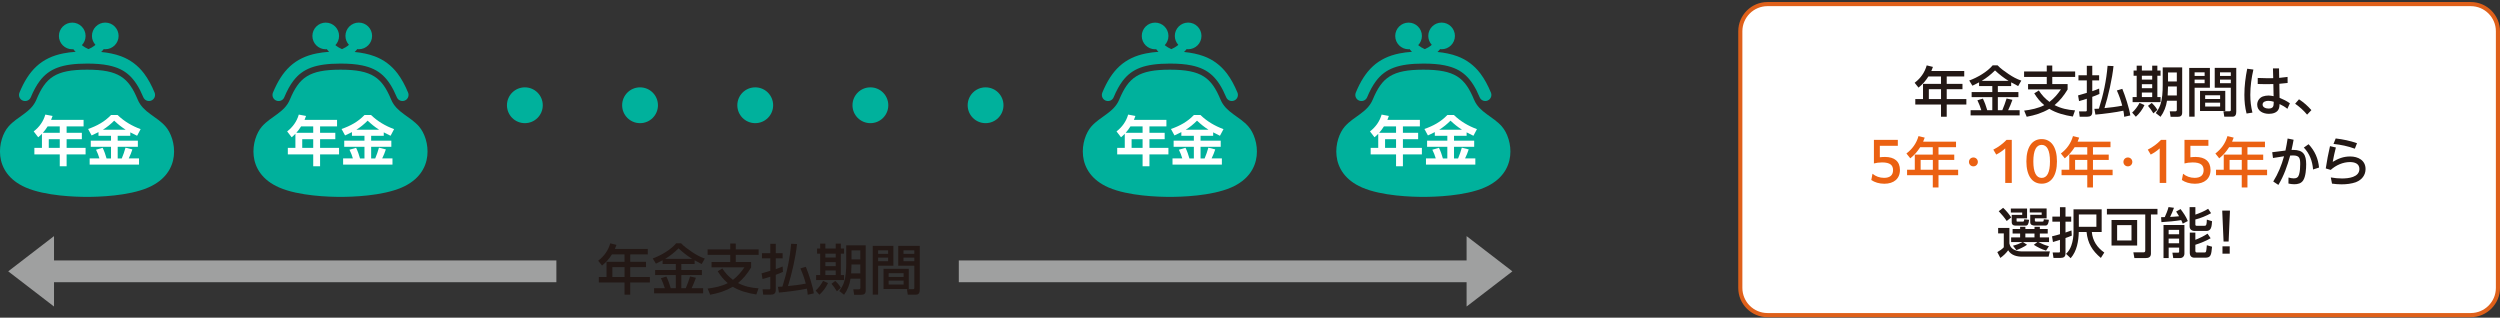 <svg width="850" height="108" viewBox="0 0 850 108" fill="none" xmlns="http://www.w3.org/2000/svg">
<rect x="0" y="0" width="850" height="108" fill="#333333" stroke="none"/>
<g clip-path="url(#clip0_4552_8218)">
<path d="M840.066 1.39H600.95C595.846 1.39 591.708 5.528 591.708 10.632V97.901C591.708 103.006 595.846 107.144 600.95 107.144H840.066C845.171 107.144 849.309 103.006 849.309 97.901V10.632C849.309 5.528 845.171 1.39 840.066 1.39Z" fill="white"/>
<path d="M840.056 107.845H600.95C595.463 107.845 591.006 103.379 591.006 97.902V10.633C591.006 5.145 595.473 0.689 600.95 0.689H840.056C845.544 0.689 850 5.155 850 10.633V97.892C850 103.379 845.534 107.835 840.056 107.835V107.845ZM600.95 2.091C596.234 2.091 592.408 5.926 592.408 10.633V97.892C592.408 102.608 596.244 106.433 600.95 106.433H840.056C844.773 106.433 848.598 102.598 848.598 97.892V10.633C848.598 5.916 844.763 2.091 840.056 2.091H600.95Z" fill="#DF601A"/>
<path d="M7.751 34.195C8.812 34.636 10.024 34.135 10.464 33.083C11.416 30.81 12.407 28.988 13.518 27.526C15.181 25.343 17.023 23.961 19.537 23.01C22.06 22.068 25.325 21.618 29.6 21.618C32.454 21.618 34.858 21.808 36.88 22.229C39.934 22.859 42.108 23.921 43.94 25.593C45.773 27.276 47.315 29.669 48.736 33.073C49.177 34.135 50.389 34.626 51.45 34.185C52.502 33.744 53.002 32.533 52.562 31.471C51.52 28.978 50.369 26.835 48.997 25.012C46.934 22.279 44.321 20.296 41.116 19.114C39.103 18.373 36.89 17.913 34.387 17.672C34.717 17.372 35.018 17.052 35.278 16.691C35.448 16.711 35.619 16.741 35.799 16.741C38.302 16.741 40.325 14.708 40.325 12.215C40.325 9.722 38.302 7.679 35.799 7.679C33.295 7.679 31.263 9.711 31.263 12.215C31.263 13.377 31.713 14.438 32.444 15.239C32.334 15.349 32.214 15.459 32.074 15.569C31.573 15.96 30.882 16.351 30.101 16.701C30.061 16.681 30.031 16.671 29.991 16.661C29.25 16.331 28.599 15.95 28.128 15.579C28.028 15.499 27.938 15.419 27.848 15.339C28.619 14.528 29.1 13.427 29.1 12.225C29.1 9.722 27.067 7.689 24.564 7.689C22.06 7.689 20.027 9.722 20.027 12.225C20.027 14.728 22.06 16.751 24.564 16.751C24.694 16.751 24.804 16.721 24.924 16.711C25.164 17.041 25.425 17.342 25.725 17.612C24.223 17.722 22.801 17.893 21.469 18.163C17.874 18.884 14.86 20.296 12.427 22.539C9.994 24.782 8.171 27.746 6.619 31.481C6.178 32.543 6.679 33.754 7.731 34.195H7.751Z" fill="#00B19C"/>
<path d="M56.317 43.027C53.243 39.512 48.656 38.28 46.824 33.874C43.71 26.414 40.375 23.69 29.6 23.69C18.826 23.69 15.491 26.414 12.377 33.874C10.544 38.28 5.958 39.512 2.874 43.027C-0.751 47.172 -2.904 58.668 8.742 63.745C15.481 66.679 25.845 66.939 29.59 66.939C33.336 66.939 43.7 66.679 50.439 63.745C62.095 58.668 59.932 47.172 56.307 43.027H56.317Z" fill="#00B19C"/>
<path d="M28.419 40.754V42.977H22.651V45.16H27.828V47.323H22.651V50.277H29.1V52.5H22.651V56.535H20.318V52.5H11.686V50.277H14.259V45.49C13.819 45.951 13.478 46.271 12.988 46.672L11.456 44.679C13.358 43.217 14.75 41.275 15.411 38.961L17.874 39.422C17.704 39.883 17.564 40.313 17.374 40.754H28.429H28.419ZM14.57 45.16H20.318V42.977H16.192C15.671 43.788 15.211 44.439 14.57 45.16ZM16.583 47.323V50.277H20.318V47.323H16.583Z" fill="white"/>
<path d="M31.153 46.061L29.951 43.858C32.945 42.807 35.549 41.415 37.752 39.102H39.975C42.248 41.285 44.851 42.817 47.815 43.908L46.614 46.161C45.833 45.791 45.062 45.4 44.3 45V46.161H40.015V47.824H46.874V49.916H40.015V53.872H41.397C41.967 52.52 42.268 51.599 42.668 50.207L45.011 50.797C44.661 51.889 44.27 52.83 43.77 53.862H47.265V55.965H30.482V53.862H33.806C33.506 52.79 33.125 51.899 32.645 50.908L34.898 50.247C35.398 51.248 35.949 52.78 36.23 53.872H37.742V49.916H30.862V47.824H37.742V46.161H33.486V44.919C32.725 45.31 31.934 45.701 31.143 46.051L31.153 46.061ZM42.728 44.108C41.226 43.147 40.125 42.246 38.823 41.024C37.661 42.186 36.38 43.257 34.978 44.108H42.728Z" fill="white"/>
<path d="M93.938 34.195C95 34.636 96.211 34.135 96.652 33.083C97.603 30.81 98.595 28.988 99.706 27.526C101.368 25.343 103.211 23.961 105.724 23.01C108.248 22.068 111.512 21.618 115.788 21.618C118.642 21.618 121.045 21.808 123.068 22.229C126.122 22.859 128.295 23.921 130.128 25.593C131.96 27.276 133.502 29.669 134.924 33.073C135.365 34.135 136.576 34.626 137.638 34.185C138.689 33.744 139.19 32.533 138.749 31.471C137.708 28.978 136.556 26.835 135.185 25.012C133.132 22.279 130.508 20.296 127.304 19.114C125.291 18.373 123.078 17.913 120.575 17.672C120.905 17.372 121.205 17.052 121.466 16.691C121.636 16.711 121.806 16.741 121.987 16.741C124.49 16.741 126.513 14.708 126.513 12.215C126.513 9.722 124.49 7.679 121.987 7.679C119.483 7.679 117.45 9.711 117.45 12.215C117.45 13.377 117.901 14.438 118.632 15.239C118.522 15.349 118.402 15.459 118.261 15.569C117.761 15.96 117.07 16.351 116.289 16.701C116.249 16.681 116.219 16.671 116.179 16.661C115.438 16.331 114.787 15.95 114.316 15.579C114.216 15.499 114.126 15.419 114.036 15.339C114.807 14.528 115.287 13.427 115.287 12.225C115.287 9.722 113.255 7.689 110.751 7.689C108.248 7.689 106.215 9.722 106.215 12.225C106.215 14.728 108.248 16.751 110.751 16.751C110.881 16.751 110.992 16.721 111.112 16.711C111.352 17.041 111.612 17.342 111.913 17.612C110.411 17.722 108.989 17.893 107.657 18.163C104.062 18.884 101.048 20.296 98.615 22.539C96.181 24.782 94.359 27.746 92.807 31.481C92.366 32.543 92.867 33.754 93.918 34.195H93.938Z" fill="#00B19C"/>
<path d="M142.494 43.027C139.42 39.512 134.834 38.28 133.001 33.874C129.887 26.414 126.553 23.69 115.778 23.69C105.003 23.69 101.669 26.414 98.554 33.874C96.722 38.28 92.136 39.512 89.051 43.027C85.427 47.172 83.273 58.668 94.919 63.745C101.659 66.679 112.023 66.939 115.768 66.939C119.513 66.939 129.877 66.679 136.616 63.745C148.272 58.668 146.109 47.172 142.484 43.027H142.494Z" fill="#00B19C"/>
<path d="M114.596 40.754V42.977H108.828V45.16H114.005V47.323H108.828V50.277H115.277V52.5H108.828V56.535H106.495V52.5H97.863V50.277H100.437V45.49C99.996 45.951 99.656 46.271 99.165 46.672L97.633 44.679C99.536 43.217 100.928 41.275 101.588 38.961L104.052 39.422C103.882 39.883 103.741 40.313 103.551 40.754H114.606H114.596ZM100.747 45.16H106.495V42.977H102.37C101.849 43.788 101.388 44.439 100.747 45.16ZM102.76 47.323V50.277H106.495V47.323H102.76Z" fill="white"/>
<path d="M117.33 46.061L116.128 43.858C119.122 42.807 121.726 41.415 123.929 39.102H126.152C128.425 41.285 131.029 42.817 133.993 43.908L132.791 46.161C132.01 45.791 131.239 45.4 130.478 45V46.161H126.192V47.824H133.051V49.916H126.192V53.872H127.574C128.145 52.52 128.445 51.599 128.846 50.207L131.189 50.797C130.838 51.889 130.448 52.83 129.947 53.862H133.442V55.965H116.659V53.862H119.983C119.683 52.79 119.303 51.899 118.822 50.908L121.075 50.247C121.576 51.248 122.126 52.78 122.407 53.872H123.919V49.916H117.039V47.824H123.919V46.161H119.663V44.919C118.902 45.31 118.111 45.701 117.32 46.051L117.33 46.061ZM128.906 44.108C127.404 43.147 126.302 42.246 125 41.024C123.839 42.186 122.557 43.257 121.155 44.108H128.906Z" fill="white"/>
<path d="M375.923 34.195C376.984 34.636 378.196 34.135 378.637 33.083C379.588 30.81 380.579 28.988 381.691 27.526C383.353 25.343 385.196 23.961 387.709 23.01C390.233 22.068 393.497 21.618 397.773 21.618C400.617 21.618 403.03 21.808 405.053 22.229C408.107 22.859 410.28 23.921 412.112 25.593C413.945 27.276 415.487 29.669 416.909 33.073C417.35 34.135 418.561 34.626 419.623 34.185C420.674 33.744 421.175 32.533 420.734 31.471C419.693 28.978 418.541 26.835 417.169 25.012C415.106 22.279 412.493 20.296 409.289 19.114C407.276 18.373 405.063 17.913 402.559 17.672C402.89 17.372 403.19 17.052 403.451 16.691C403.621 16.711 403.791 16.741 403.971 16.741C406.475 16.741 408.497 14.708 408.497 12.215C408.497 9.722 406.475 7.679 403.971 7.679C401.468 7.679 399.435 9.711 399.435 12.215C399.435 13.377 399.886 14.438 400.617 15.239C400.507 15.349 400.386 15.459 400.246 15.569C399.746 15.96 399.055 16.351 398.273 16.701C398.233 16.681 398.203 16.671 398.163 16.661C397.422 16.331 396.771 15.95 396.301 15.579C396.201 15.499 396.111 15.419 396.02 15.339C396.791 14.528 397.272 13.427 397.272 12.225C397.272 9.722 395.239 7.689 392.736 7.689C390.233 7.689 388.2 9.722 388.2 12.225C388.2 14.728 390.233 16.751 392.736 16.751C392.866 16.751 392.976 16.721 393.096 16.711C393.337 17.041 393.597 17.342 393.897 17.612C392.395 17.722 390.974 17.893 389.642 18.163C386.047 18.884 383.033 20.296 380.599 22.539C378.166 24.782 376.344 27.746 374.791 31.481C374.351 32.543 374.852 33.754 375.903 34.195H375.923Z" fill="#00B19C"/>
<path d="M424.479 43.027C421.405 39.512 416.819 38.28 414.986 33.874C411.872 26.414 408.537 23.69 397.763 23.69C386.988 23.69 383.653 26.414 380.539 33.874C378.707 38.28 374.121 39.512 371.036 43.027C367.411 47.172 365.258 58.668 376.904 63.745C383.644 66.679 394.008 66.939 397.753 66.939C401.498 66.939 411.862 66.679 418.601 63.745C430.257 58.668 428.094 47.172 424.469 43.027H424.479Z" fill="#00B19C"/>
<path d="M396.581 40.754V42.977H390.813V45.16H395.99V47.323H390.813V50.277H397.262V52.5H390.813V56.535H388.48V52.5H379.848V50.277H382.422V45.49C381.981 45.951 381.641 46.271 381.15 46.672L379.618 44.679C381.521 43.217 382.912 41.275 383.573 38.961L386.037 39.422C385.866 39.883 385.726 40.313 385.536 40.754H396.591H396.581ZM382.732 45.16H388.48V42.977H384.354C383.834 43.788 383.373 44.439 382.732 45.16ZM384.745 47.323V50.277H388.48V47.323H384.745Z" fill="white"/>
<path d="M399.325 46.061L398.123 43.858C401.117 42.807 403.721 41.415 405.924 39.102H408.147C410.42 41.285 413.024 42.817 415.988 43.908L414.786 46.161C414.005 45.791 413.234 45.4 412.473 45V46.161H408.187V47.824H415.046V49.916H408.187V53.872H409.569C410.14 52.52 410.44 51.599 410.841 50.207L413.184 50.797C412.833 51.889 412.443 52.83 411.942 53.862H415.437V55.965H398.654V53.862H401.978C401.678 52.79 401.298 51.899 400.817 50.908L403.07 50.247C403.571 51.248 404.121 52.78 404.402 53.872H405.914V49.916H399.034V47.824H405.914V46.161H401.658V44.919C400.897 45.31 400.106 45.701 399.315 46.051L399.325 46.061ZM410.891 44.108C409.389 43.147 408.287 42.246 406.985 41.024C405.824 42.186 404.542 43.257 403.14 44.108H410.891Z" fill="white"/>
<path d="M462.101 34.195C463.162 34.636 464.374 34.135 464.814 33.083C465.766 30.81 466.757 28.988 467.868 27.526C469.531 25.343 471.373 23.961 473.887 23.01C476.41 22.068 479.675 21.618 483.95 21.618C486.794 21.618 489.208 21.808 491.23 22.229C494.284 22.859 496.457 23.921 498.29 25.593C500.122 27.276 501.665 29.669 503.086 33.073C503.527 34.135 504.739 34.626 505.8 34.185C506.852 33.744 507.352 32.533 506.912 31.471C505.87 28.978 504.719 26.835 503.347 25.012C501.284 22.279 498.67 20.296 495.466 19.114C493.453 18.373 491.24 17.913 488.737 17.672C489.067 17.372 489.368 17.052 489.628 16.691C489.798 16.711 489.969 16.741 490.149 16.741C492.652 16.741 494.675 14.708 494.675 12.215C494.675 9.722 492.652 7.679 490.149 7.679C487.645 7.679 485.613 9.711 485.613 12.215C485.613 13.377 486.063 14.438 486.794 15.239C486.684 15.349 486.564 15.459 486.424 15.569C485.923 15.96 485.232 16.351 484.451 16.701C484.411 16.681 484.381 16.671 484.341 16.661C483.6 16.331 482.949 15.95 482.478 15.579C482.378 15.499 482.288 15.419 482.198 15.339C482.969 14.528 483.45 13.427 483.45 12.225C483.45 9.722 481.417 7.689 478.913 7.689C476.41 7.689 474.377 9.722 474.377 12.225C474.377 14.728 476.41 16.751 478.913 16.751C479.044 16.751 479.154 16.721 479.274 16.711C479.514 17.041 479.775 17.342 480.075 17.612C478.573 17.722 477.151 17.893 475.819 18.163C472.224 18.884 469.21 20.296 466.777 22.539C464.344 24.782 462.521 27.746 460.969 31.481C460.528 32.543 461.029 33.754 462.081 34.195H462.101Z" fill="#00B19C"/>
<path d="M510.667 43.027C507.593 39.512 503.006 38.28 501.174 33.874C498.06 26.414 494.725 23.69 483.95 23.69C473.176 23.69 469.841 26.414 466.727 33.874C464.894 38.28 460.308 39.512 457.224 43.027C453.599 47.172 451.446 58.668 463.092 63.745C469.831 66.679 480.195 66.939 483.94 66.939C487.685 66.939 498.05 66.679 504.789 63.745C516.445 58.668 514.282 47.172 510.657 43.027H510.667Z" fill="#00B19C"/>
<path d="M482.759 40.754V42.977H476.991V45.16H482.168V47.323H476.991V50.277H483.44V52.5H476.991V56.535H474.658V52.5H466.026V50.277H468.599V45.49C468.159 45.951 467.818 46.271 467.328 46.672L465.795 44.679C467.698 43.217 469.09 41.275 469.751 38.961L472.214 39.422C472.044 39.883 471.904 40.313 471.714 40.754H482.769H482.759ZM468.91 45.16H474.658V42.977H470.532C470.011 43.788 469.551 44.439 468.91 45.16ZM470.922 47.323V50.277H474.658V47.323H470.922Z" fill="white"/>
<path d="M485.502 46.061L484.301 43.858C487.295 42.807 489.898 41.415 492.101 39.102H494.324C496.597 41.285 499.201 42.817 502.165 43.908L500.963 46.161C500.182 45.791 499.411 45.4 498.65 45V46.161H494.364V47.824H501.224V49.916H494.364V53.872H495.746C496.317 52.52 496.617 51.599 497.018 50.207L499.361 50.797C499.011 51.889 498.62 52.83 498.119 53.862H501.614V55.965H484.831V53.862H488.156C487.855 52.79 487.475 51.899 486.994 50.908L489.247 50.247C489.748 51.248 490.299 52.78 490.579 53.872H492.091V49.916H485.212V47.824H492.091V46.161H487.835V44.919C487.074 45.31 486.283 45.701 485.492 46.051L485.502 46.061ZM497.078 44.108C495.576 43.147 494.474 42.246 493.173 41.024C492.011 42.186 490.729 43.257 489.327 44.108H497.078Z" fill="white"/>
<path d="M667.842 24.141V26.003H661.883V28.517H667.241V30.329H661.883V33.674H668.563V35.536H661.883V39.692H659.941V35.536H651.199V33.674H653.822V28.517H659.941V26.003H655.655C654.654 27.555 653.732 28.627 652.29 29.788L650.979 28.146C652.991 26.614 654.383 24.691 655.084 22.228L657.197 22.749C657.027 23.229 656.867 23.67 656.656 24.131H667.842V24.141ZM655.805 30.329V33.674H659.951V30.329H655.805Z" fill="#231815"/>
<path d="M670.625 29.148L669.534 27.375C672.218 26.414 675.692 24.421 677.505 22.218H679.187C680.018 23.18 681.811 24.441 682.902 25.172C684.254 26.094 685.716 26.895 687.248 27.405L686.177 29.268C685.366 28.857 684.564 28.437 683.793 27.996V29.268H679.267V31.301H686.257V33.023H679.267V37.479H680.779C681.24 36.408 681.911 34.615 682.241 33.484L684.224 33.944C683.723 35.326 683.393 36.147 682.762 37.479H686.677V39.231H670.005V37.479H673.65C673.239 36.147 672.909 35.356 672.318 34.094L674.18 33.524C674.731 34.635 675.342 36.278 675.662 37.479H677.385V33.023H670.355V31.301H677.385V29.268H672.888V27.996C672.147 28.407 671.386 28.777 670.635 29.138L670.625 29.148ZM682.932 27.506C681.23 26.454 679.748 25.302 678.306 23.941C676.824 25.403 675.532 26.434 673.76 27.506H682.932Z" fill="#231815"/>
<path d="M705.513 37.529L704.772 39.622C702.058 39.201 699.114 38.46 696.771 36.998C694.197 38.48 691.984 39.141 689.081 39.702L688.209 37.609C690.522 37.329 692.976 36.828 695.049 35.757C693.587 34.515 692.665 33.373 691.644 31.741L693.196 30.76C694.248 32.382 695.269 33.473 696.821 34.645C698.443 33.383 699.555 32.071 700.726 30.389H689.541V28.577H695.9V26.153H688.189V24.301H695.9V22.288H697.772V24.301H705.553V26.153H697.772V28.577H702.989V30.429C701.698 32.532 700.456 34.124 698.553 35.736C700.766 36.898 703.05 37.359 705.523 37.529H705.513Z" fill="#231815"/>
<path d="M709.518 27.335H706.675V25.593H709.518V22.378H711.371V25.593H713.704V27.335H711.371V31C712.162 30.72 712.943 30.449 713.704 30.109L713.814 31.942C713.023 32.312 712.202 32.622 711.371 32.923V38.08C711.371 39.342 710.69 39.692 709.539 39.692H707.095L706.875 37.88H708.968C709.298 37.88 709.518 37.859 709.518 37.509V33.574C708.647 33.874 707.766 34.124 706.875 34.365L706.544 32.442C707.546 32.182 708.527 31.871 709.518 31.571V27.335ZM721.565 35.937C721.064 34.054 720.534 32.552 719.732 30.76L721.585 30.209C722.476 32.352 724.028 37.008 724.299 39.251L722.226 39.712C722.176 39.011 722.096 38.33 721.945 37.639C719.472 38.19 715.026 38.751 712.442 38.971L712.092 37.008C712.613 37.008 713.103 36.988 713.624 36.948C715.136 32.212 716.178 27.335 716.578 22.378L718.591 22.468C718.18 26.664 716.798 32.733 715.517 36.758C717.389 36.578 719.732 36.297 721.545 35.927L721.565 35.937Z" fill="#231815"/>
<path d="M726.191 39.702L724.93 38.28C725.891 37.429 726.852 36.137 727.443 34.985L729.125 35.726C728.454 37.208 727.383 38.63 726.181 39.702H726.191ZM728.234 22.328V23.99H731.749V22.328H733.501V23.99H734.593V25.743H733.501V33.013H734.593V34.715H725.09V33.013H726.472V25.743H725.42V23.99H726.472V22.328H728.224H728.234ZM728.234 25.743V27.055H731.749V25.743H728.234ZM728.234 28.617V29.989H731.749V28.617H728.234ZM728.234 31.461V33.013H731.749V31.461H728.234ZM733.501 37.359L732.15 38.54C731.779 37.859 730.838 36.557 730.317 35.987L731.589 35.005C732.33 35.686 733.011 36.467 733.491 37.349L733.501 37.359ZM736.786 34.234C736.495 36.197 735.764 38.12 734.583 39.712L732.971 38.45C733.581 37.599 734.132 36.708 734.473 35.736C735.214 33.634 735.324 31.13 735.324 28.917V22.909H741.943V38.24C741.943 39.351 741.442 39.722 740.371 39.722H738.007L737.717 37.859H739.53C739.94 37.859 740.12 37.729 740.12 37.309V34.254H736.796L736.786 34.234ZM737.126 29.408L736.996 32.462H740.12V29.408H737.126ZM737.126 24.641V27.695H740.12V24.641H737.126Z" fill="#231815"/>
<path d="M751.366 23.09V29.839H746.168V39.672H744.336V23.09H751.366ZM746.168 24.602V25.823H749.573V24.602H746.168ZM746.168 27.075V28.297H749.573V27.075H746.168ZM756.593 37.75H748.011V30.89H756.593V37.75ZM749.753 32.382V33.654H754.84V32.382H749.753ZM749.753 34.896V36.227H754.84V34.896H749.753ZM753.008 29.829V23.08H760.328V37.93C760.328 38.781 760.147 39.672 759.086 39.672H756.252L755.962 37.82H758.055C758.355 37.82 758.475 37.669 758.475 37.379V29.839H753.008V29.829ZM754.8 24.602V25.823H758.475V24.602H754.8ZM754.8 27.075V28.297H758.475V27.075H754.8Z" fill="#231815"/>
<path d="M766.156 23.64C765.505 26.484 765.104 29.318 765.104 32.242C765.104 34.405 765.325 36.177 765.825 38.29L763.833 38.6C763.282 36.528 763.092 34.385 763.092 32.242C763.092 29.268 763.462 26.284 764.053 23.37L766.156 23.65V23.64ZM772.795 23.25H774.868L774.928 26.484C775.889 26.394 776.83 26.284 777.772 26.154L777.792 28.206C776.85 28.316 775.909 28.407 774.978 28.487L775.048 33.253C776.42 33.824 777.341 34.275 778.563 35.116L777.712 36.998C776.73 36.217 776.159 35.927 775.048 35.376C775.028 35.947 774.998 36.468 774.788 36.998C774.287 38.31 772.715 38.701 771.443 38.701C769.52 38.701 767.448 37.799 767.448 35.576C767.448 34.315 768.229 33.193 769.41 32.782C770.021 32.582 770.652 32.482 771.283 32.482C771.914 32.482 772.414 32.592 773.025 32.702L772.935 28.577C772.104 28.617 771.253 28.617 770.402 28.617C769.48 28.617 768.549 28.597 767.628 28.557V26.504C768.759 26.564 769.861 26.594 770.972 26.594C771.623 26.594 772.244 26.574 772.895 26.574L772.805 23.23L772.795 23.25ZM771.223 34.285C770.412 34.285 769.28 34.565 769.28 35.556C769.28 36.548 770.442 36.908 771.273 36.908C772.805 36.908 773.065 36.227 773.065 34.915V34.585C772.474 34.405 771.843 34.285 771.213 34.285H771.223Z" fill="#231815"/>
<path d="M781.657 33.754C783.269 34.825 784.611 35.977 785.873 37.449L784.411 38.981C783.149 37.469 781.948 36.407 780.345 35.266L781.657 33.754Z" fill="#231815"/>
<path d="M636.649 59.069C637.721 59.96 639.072 60.47 640.584 60.47C642.527 60.47 643.639 59.619 643.639 57.847C643.639 56.205 642.697 55.223 639.904 55.223C638.872 55.223 637.831 55.373 637.13 55.574V47.553H645.261V49.566H639.143V53.471C639.663 53.401 640.324 53.361 640.915 53.361C644.079 53.361 645.982 54.843 645.982 57.797C645.982 60.751 643.909 62.473 640.675 62.473C638.882 62.473 637.35 61.972 636.239 61.201L636.649 59.078V59.069Z" fill="#EB6112"/>
<path d="M665.048 48.184V50.046H659.09V52.56H664.447V54.372H659.09V57.717H665.769V59.579H659.09V63.735H657.147V59.579H648.405V57.717H651.029V52.56H657.147V50.046H652.861C651.86 51.598 650.939 52.67 649.497 53.831L648.185 52.189C650.197 50.657 651.589 48.734 652.29 46.271L654.403 46.792C654.233 47.272 654.073 47.713 653.862 48.174H665.048V48.184ZM653.021 54.372V57.717H657.167V54.372H653.021Z" fill="#EB6112"/>
<path d="M670.956 53.541C671.807 53.541 672.468 54.202 672.468 55.053C672.468 55.904 671.807 56.565 670.956 56.565C670.105 56.565 669.444 55.904 669.444 55.053C669.444 54.202 670.105 53.541 670.956 53.541Z" fill="#EB6112"/>
<path d="M681.791 50.437C680.899 51.268 679.888 51.949 678.726 52.56L677.725 50.877C679.497 49.976 680.869 48.935 682.231 47.553H684.004V62.193H681.781V50.437H681.791Z" fill="#EB6112"/>
<path d="M688.971 54.873C688.971 49.976 690.953 47.292 694.168 47.292C697.382 47.292 699.365 49.976 699.365 54.873C699.365 59.77 697.382 62.453 694.168 62.453C690.953 62.453 688.971 59.77 688.971 54.873ZM696.992 54.873C696.992 51.048 695.96 49.255 694.168 49.255C692.375 49.255 691.334 51.048 691.334 54.873C691.334 58.698 692.365 60.49 694.168 60.49C695.97 60.49 696.992 58.718 696.992 54.873Z" fill="#EB6112"/>
<path d="M717.569 48.184V50.046H711.611V52.56H716.969V54.372H711.611V57.717H718.29V59.579H711.611V63.735H709.669V59.579H700.927V57.717H703.55V52.56H709.669V50.046H705.383C704.381 51.598 703.46 52.67 702.018 53.831L700.706 52.189C702.719 50.657 704.111 48.734 704.812 46.271L706.925 46.792C706.755 47.272 706.594 47.713 706.384 48.174H717.569V48.184ZM705.533 54.372V57.717H709.679V54.372H705.533Z" fill="#EB6112"/>
<path d="M723.477 53.541C724.329 53.541 724.989 54.202 724.989 55.053C724.989 55.904 724.329 56.565 723.477 56.565C722.626 56.565 721.965 55.904 721.965 55.053C721.965 54.202 722.626 53.541 723.477 53.541Z" fill="#EB6112"/>
<path d="M734.312 50.437C733.421 51.268 732.41 51.949 731.248 52.56L730.247 50.877C732.019 49.976 733.391 48.935 734.753 47.553H736.525V62.193H734.302V50.437H734.312Z" fill="#EB6112"/>
<path d="M742.243 59.069C743.315 59.96 744.666 60.47 746.178 60.47C748.121 60.47 749.233 59.619 749.233 57.847C749.233 56.205 748.291 55.223 745.497 55.223C744.466 55.223 743.425 55.373 742.724 55.574V47.553H750.855V49.566H744.736V53.471C745.257 53.401 745.918 53.361 746.509 53.361C749.673 53.361 751.576 54.843 751.576 57.797C751.576 60.751 749.503 62.473 746.269 62.473C744.476 62.473 742.944 61.972 741.833 61.201L742.243 59.078V59.069Z" fill="#EB6112"/>
<path d="M770.091 48.184V50.046H764.133V52.56H769.49V54.372H764.133V57.717H770.812V59.579H764.133V63.735H762.19V59.579H753.448V57.717H756.072V52.56H762.19V50.046H757.905C756.903 51.598 755.982 52.67 754.54 53.831L753.228 52.189C755.241 50.657 756.633 48.734 757.334 46.271L759.447 46.792C759.276 47.272 759.116 47.713 758.906 48.174H770.091V48.184ZM758.055 54.372V57.717H762.2V54.372H758.055Z" fill="#EB6112"/>
<path d="M777.792 47.092L779.824 47.513C779.624 48.674 779.384 49.826 779.123 50.967H779.664C783.139 50.967 784.1 52.59 784.1 55.844C784.1 57.396 783.95 60.02 783.079 61.331C782.398 62.383 781.246 62.643 780.065 62.643C779.364 62.643 778.733 62.553 778.072 62.403L778.092 60.35C778.683 60.52 779.254 60.651 779.884 60.651C780.866 60.651 781.437 60.26 781.697 59.279C781.997 58.227 782.067 56.935 782.067 55.824C782.067 53.831 781.887 52.85 779.604 52.85C779.294 52.85 778.973 52.87 778.663 52.89C777.681 56.435 776.55 59.709 774.647 62.874L772.905 61.712C774.567 59.028 775.749 56.184 776.57 53.13C775.318 53.3 774.077 53.501 772.815 53.721L772.554 51.758L777.051 51.188C777.341 49.836 777.591 48.474 777.792 47.082V47.092ZM788.476 56.965L786.443 57.626C786.223 54.833 785.282 52.209 783.299 50.176L784.911 49.035C787.034 51.268 788.186 53.911 788.476 56.965Z" fill="#231815"/>
<path d="M794.194 50.157C793.784 51.779 793.413 53.411 793.123 55.033C795.045 53.892 796.768 53.201 799.061 53.201C801.744 53.201 804.288 54.492 804.288 57.486C804.288 59.559 802.996 61.151 801.124 61.883C799.591 62.493 797.739 62.674 796.097 62.674C795.025 62.674 793.934 62.583 792.882 62.433L792.472 60.33C793.743 60.551 794.965 60.681 796.277 60.681C798.4 60.681 802.195 60.31 802.195 57.446C802.195 55.594 800.533 55.103 799.001 55.103C796.577 55.103 794.234 56.175 792.442 57.767L790.759 57.266C791.15 54.713 791.611 52.179 792.201 49.686L794.194 50.147V50.157ZM801.384 48.694L800.643 50.557C798.26 49.686 795.926 49.205 793.393 48.935L794.134 47.072C796.607 47.373 799.031 47.853 801.384 48.694Z" fill="#231815"/>
<path d="M683.193 77.514V82.781C683.433 83.782 683.804 84.353 684.705 84.854C685.846 85.484 686.848 85.484 688.109 85.484H696.961L696.521 87.277H687.569C685.736 87.277 683.763 86.796 682.782 85.094C682.041 86.125 681.14 86.957 680.118 87.698L679.087 85.715C679.758 85.364 680.809 84.643 681.29 84.073V79.356H679.367V77.504H683.193V77.514ZM683.814 73.919L682.281 75.14C681.52 73.999 680.529 72.807 679.568 71.816L681.07 70.654C682.121 71.636 683.032 72.747 683.824 73.929L683.814 73.919ZM689.201 70.895V74.239H685.636V75.02C685.636 75.331 685.696 75.351 686.027 75.351H687.599C687.879 75.351 687.969 75.311 688.019 75.281C688.129 75.21 688.169 75.1 688.26 74.56L689.902 74.73C689.702 76.302 689.421 76.713 688.7 76.713H685.336C684.504 76.713 683.984 76.382 683.984 75.491V73.048H687.549V72.266H683.683V70.895H689.191H689.201ZM683.783 82.3V80.708H686.838V79.396H684.284V77.864H686.838V77.103H688.63V77.864H691.734V77.103H693.547V77.864H696.23V79.396H693.547V80.708H696.671V82.3H693.026C694.528 83.001 694.989 83.261 696.631 83.722L695.65 85.204C694.058 84.704 692.896 84.113 691.494 83.242L692.716 82.3H687.799L689.201 83.221C688.169 83.942 686.778 84.603 685.576 85.054L684.414 83.542C685.656 83.231 686.597 82.861 687.739 82.3H683.783ZM688.62 79.396V80.708H691.724V79.396H688.62ZM690.122 72.257V70.885H695.85V74.229H691.854V74.99C691.854 75.321 692.035 75.341 692.315 75.341H694.348C694.809 75.341 694.829 75.251 694.899 74.55L696.621 74.73C696.531 75.751 696.291 76.692 695.439 76.692H691.854C691.133 76.692 690.282 76.492 690.282 75.601V73.028H694.168V72.246H690.122V72.257Z" fill="#231815"/>
<path d="M700.386 75.361H697.803V73.638H700.386V70.454H702.269V73.638H704.211V75.361H702.269V79.056C702.95 78.835 703.641 78.615 704.302 78.355L704.412 80.107C703.711 80.418 702.99 80.678 702.269 80.918V86.186C702.269 87.277 701.658 87.688 700.627 87.688H698.183L697.903 85.835H699.845C700.346 85.835 700.386 85.815 700.386 85.465V81.549C699.595 81.79 698.794 82.07 698.003 82.29L697.693 80.348C698.594 80.147 699.485 79.887 700.396 79.627V75.351L700.386 75.361ZM714.566 78.876H711.221C711.481 81.87 713.033 84.163 715.457 85.865L714.295 87.698C711.351 85.234 709.819 82.701 709.429 78.876H706.785C706.695 82.02 706.174 85.324 704.031 87.788L702.459 86.306C703.33 85.455 703.841 84.623 704.251 83.482C704.792 81.95 704.993 80.418 704.993 78.785V71.165H714.566V78.876ZM706.805 72.927V77.123H712.773V72.927H706.805Z" fill="#231815"/>
<path d="M731.328 86.105C731.328 87.437 730.587 87.748 729.386 87.748H725.691L725.34 85.785H728.905C729.255 85.785 729.386 85.524 729.386 85.194V72.917H716.348V71.015H733.541V72.917H731.318V86.095L731.328 86.105ZM726.632 83.482H717.92V74.81H726.632V83.482ZM719.823 76.552V81.769H724.709V76.552H719.823Z" fill="#231815"/>
<path d="M734.893 75.531L734.763 73.849C735.174 73.829 735.594 73.829 736.025 73.808C736.465 72.867 737.056 71.425 737.296 70.404L739.149 70.644C738.799 71.716 738.318 72.737 737.837 73.748C738.759 73.708 739.98 73.638 740.891 73.528C740.581 72.977 740.241 72.457 739.89 71.916L741.392 71.085C742.353 72.376 743.255 73.638 743.855 75.15L742.133 76.041C741.983 75.601 741.823 75.25 741.612 74.84C739.73 75.15 736.826 75.431 734.903 75.521L734.893 75.531ZM742.704 76.512V86.235C742.704 87.197 741.963 87.748 741.282 87.748H738.899L738.618 85.915H740.521C740.721 85.915 740.911 85.845 740.911 85.605V84.183H737.347V87.748H735.594V76.502H742.714L742.704 76.512ZM737.337 78.154V79.656H740.901V78.154H737.337ZM737.337 81.118V82.711H740.901V81.118H737.337ZM746.419 72.977C747.861 72.477 749.493 71.816 750.765 70.985L751.766 72.487C750.154 73.378 748.221 74.189 746.419 74.63V76.352C746.419 76.662 746.589 76.772 746.92 76.772H749.473C750.104 76.772 750.284 76.572 750.324 74.67L752.097 75.21C752.057 75.911 751.987 77.023 751.676 77.634C751.366 78.315 750.805 78.525 750.084 78.525H746.219C745.237 78.525 744.466 78.024 744.466 76.953V70.424H746.429V72.997L746.419 72.977ZM746.419 79.076V81.539C747.641 81.078 749.493 80.187 750.565 79.446L751.616 80.998C750.114 81.889 748.101 82.701 746.419 83.221V85.294C746.419 85.645 746.589 85.845 746.94 85.845H749.473C750.124 85.845 750.134 85.645 750.324 83.382L752.097 83.882C751.836 86.676 751.706 87.617 749.804 87.617H746.139C745.027 87.617 744.526 86.986 744.526 85.915V79.076H746.409H746.419Z" fill="#231815"/>
<path d="M755.571 71.966V71.596H758.175V71.966L757.734 82.13H756.012L755.571 71.966ZM755.641 83.742H758.105V86.236H755.641V83.742Z" fill="#231815"/>
<path d="M220.241 84.644V86.506H214.283V89.019H219.64V90.832H214.283V94.177H220.962V96.039H214.283V100.195H212.34V96.039H203.598V94.177H206.222V89.019H212.34V86.506H208.054C207.053 88.058 206.131 89.13 204.689 90.291L203.378 88.649C205.39 87.117 206.782 85.194 207.483 82.731L209.596 83.252C209.426 83.732 209.266 84.173 209.055 84.634H220.241V84.644ZM208.204 90.832V94.177H212.35V90.832H208.204Z" fill="#231815"/>
<path d="M223.014 89.651L221.923 87.878C224.607 86.917 228.081 84.924 229.894 82.721H231.576C232.407 83.683 234.2 84.944 235.291 85.675C236.643 86.597 238.105 87.398 239.637 87.908L238.566 89.771C237.755 89.36 236.953 88.94 236.182 88.499V89.771H231.656V91.804H238.646V93.526H231.656V97.982H233.168C233.629 96.911 234.3 95.118 234.63 93.987L236.613 94.447C236.112 95.829 235.782 96.65 235.151 97.982H239.066V99.734H222.394V97.982H226.039C225.628 96.65 225.298 95.859 224.707 94.597L226.569 94.027C227.12 95.138 227.731 96.78 228.051 97.982H229.774V93.526H222.744V91.804H229.774V89.771H225.278V88.499C224.537 88.91 223.776 89.28 223.024 89.641L223.014 89.651ZM235.331 88.008C233.629 86.957 232.147 85.805 230.705 84.444C229.223 85.906 227.931 86.937 226.159 88.008H235.331Z" fill="#231815"/>
<path d="M257.902 98.032L257.161 100.125C254.447 99.704 251.503 98.963 249.16 97.501C246.587 98.983 244.374 99.644 241.47 100.205L240.598 98.112C242.912 97.832 245.365 97.331 247.438 96.259C245.976 95.018 245.054 93.876 244.033 92.244L245.585 91.263C246.637 92.885 247.658 93.976 249.21 95.148C250.832 93.886 251.944 92.574 253.115 90.892H241.93V89.08H248.289V86.656H240.578V84.804H248.289V82.791H250.161V84.804H257.942V86.656H250.161V89.08H255.379V90.932C254.087 93.035 252.845 94.627 250.943 96.239C253.156 97.401 255.439 97.862 257.912 98.032H257.902Z" fill="#231815"/>
<path d="M261.908 87.838H259.064V86.096H261.908V82.881H263.76V86.096H266.093V87.838H263.76V91.503C264.551 91.223 265.332 90.952 266.093 90.612L266.203 92.444C265.412 92.815 264.591 93.125 263.76 93.426V98.583C263.76 99.844 263.079 100.195 261.928 100.195H259.484L259.264 98.382H261.357C261.687 98.382 261.908 98.362 261.908 98.012V94.077C261.036 94.377 260.155 94.627 259.264 94.868L258.933 92.945C259.935 92.685 260.916 92.374 261.908 92.074V87.838ZM273.964 96.44C273.463 94.557 272.933 93.055 272.132 91.263L273.984 90.712C274.875 92.855 276.427 97.511 276.698 99.754L274.625 100.215C274.575 99.514 274.495 98.833 274.345 98.142C271.871 98.693 267.425 99.254 264.842 99.474L264.491 97.511C265.012 97.511 265.502 97.491 266.023 97.451C267.535 92.715 268.577 87.838 268.977 82.881L270.99 82.972C270.579 87.167 269.197 93.236 267.916 97.261C269.788 97.081 272.132 96.8 273.944 96.43L273.964 96.44Z" fill="#231815"/>
<path d="M278.59 100.215L277.329 98.793C278.29 97.942 279.251 96.65 279.842 95.499L281.524 96.24C280.853 97.722 279.782 99.144 278.58 100.215H278.59ZM280.623 82.832V84.494H284.138V82.832H285.89V84.494H286.982V86.246H285.89V93.516H286.982V95.218H277.479V93.516H278.861V86.246H277.809V84.494H278.861V82.832H280.613H280.623ZM280.623 86.256V87.568H284.138V86.256H280.623ZM280.623 89.12V90.492H284.138V89.12H280.623ZM280.623 91.964V93.516H284.138V91.964H280.623ZM285.89 97.862L284.538 99.044C284.168 98.363 283.227 97.061 282.706 96.49L283.978 95.509C284.719 96.19 285.4 96.971 285.88 97.852L285.89 97.862ZM289.185 94.738C288.894 96.701 288.163 98.623 286.982 100.215L285.37 98.954C285.98 98.102 286.531 97.211 286.872 96.24C287.613 94.137 287.723 91.634 287.723 89.421V83.412H294.342V98.743C294.342 99.855 293.841 100.225 292.77 100.225H290.406L290.116 98.363H291.929C292.339 98.363 292.519 98.233 292.519 97.812V94.758H289.195L289.185 94.738ZM289.515 89.911L289.385 92.965H292.509V89.911H289.515ZM289.515 85.145V88.199H292.509V85.145H289.515Z" fill="#231815"/>
<path d="M303.755 83.592V90.341H298.557V100.175H296.725V83.592H303.755ZM298.557 85.104V86.326H301.962V85.104H298.557ZM298.557 87.578V88.799H301.962V87.578H298.557ZM308.982 98.252H300.4V91.393H308.982V98.252ZM302.142 92.885V94.157H307.229V92.885H302.142ZM302.142 95.398V96.73H307.229V95.398H302.142ZM305.397 90.341V83.592H312.717V98.443C312.717 99.294 312.537 100.185 311.475 100.185H308.641L308.351 98.332H310.444C310.744 98.332 310.864 98.182 310.864 97.892V90.352H305.397V90.341ZM307.189 85.104V86.326H310.864V85.104H307.189ZM307.189 87.578V88.799H310.864V87.578H307.189Z" fill="#231815"/>
<path d="M498.64 104.22V80.277L514.212 92.254L498.64 104.22Z" fill="#9FA0A0"/>
<path d="M499.952 88.549H325.995V95.949H499.952V88.549Z" fill="#9FA0A0"/>
<path d="M18.365 80.277V104.22L2.794 92.254L18.365 80.277Z" fill="#9FA0A0"/>
<path d="M189.168 88.549H17.063V95.949H189.168V88.549Z" fill="#9FA0A0"/>
<path d="M184.542 35.787C184.542 39.152 181.818 41.875 178.454 41.875C175.089 41.875 172.365 39.152 172.365 35.787C172.365 32.422 175.089 29.699 178.454 29.699C181.818 29.699 184.542 32.422 184.542 35.787Z" fill="#00B19C"/>
<path d="M223.705 35.787C223.705 39.152 220.982 41.875 217.617 41.875C214.252 41.875 211.529 39.152 211.529 35.787C211.529 32.422 214.252 29.699 217.617 29.699C220.982 29.699 223.705 32.422 223.705 35.787Z" fill="#00B19C"/>
<path d="M262.869 35.787C262.869 39.152 260.145 41.875 256.781 41.875C253.416 41.875 250.692 39.152 250.692 35.787C250.692 32.422 253.416 29.699 256.781 29.699C260.145 29.699 262.869 32.422 262.869 35.787Z" fill="#00B19C"/>
<path d="M302.022 35.787C302.022 39.152 299.298 41.875 295.934 41.875C292.569 41.875 289.845 39.152 289.845 35.787C289.845 32.422 292.569 29.699 295.934 29.699C299.298 29.699 302.022 32.422 302.022 35.787Z" fill="#00B19C"/>
<path d="M341.186 35.787C341.186 39.152 338.462 41.875 335.097 41.875C331.733 41.875 329.009 39.152 329.009 35.787C329.009 32.422 331.733 29.699 335.097 29.699C338.462 29.699 341.186 32.422 341.186 35.787Z" fill="#00B19C"/>
</g>
<defs>
<clipPath id="clip0_4552_8218">
<rect width="850" height="107.156" fill="white" transform="translate(0 0.689)"/>
</clipPath>
</defs>
</svg>

